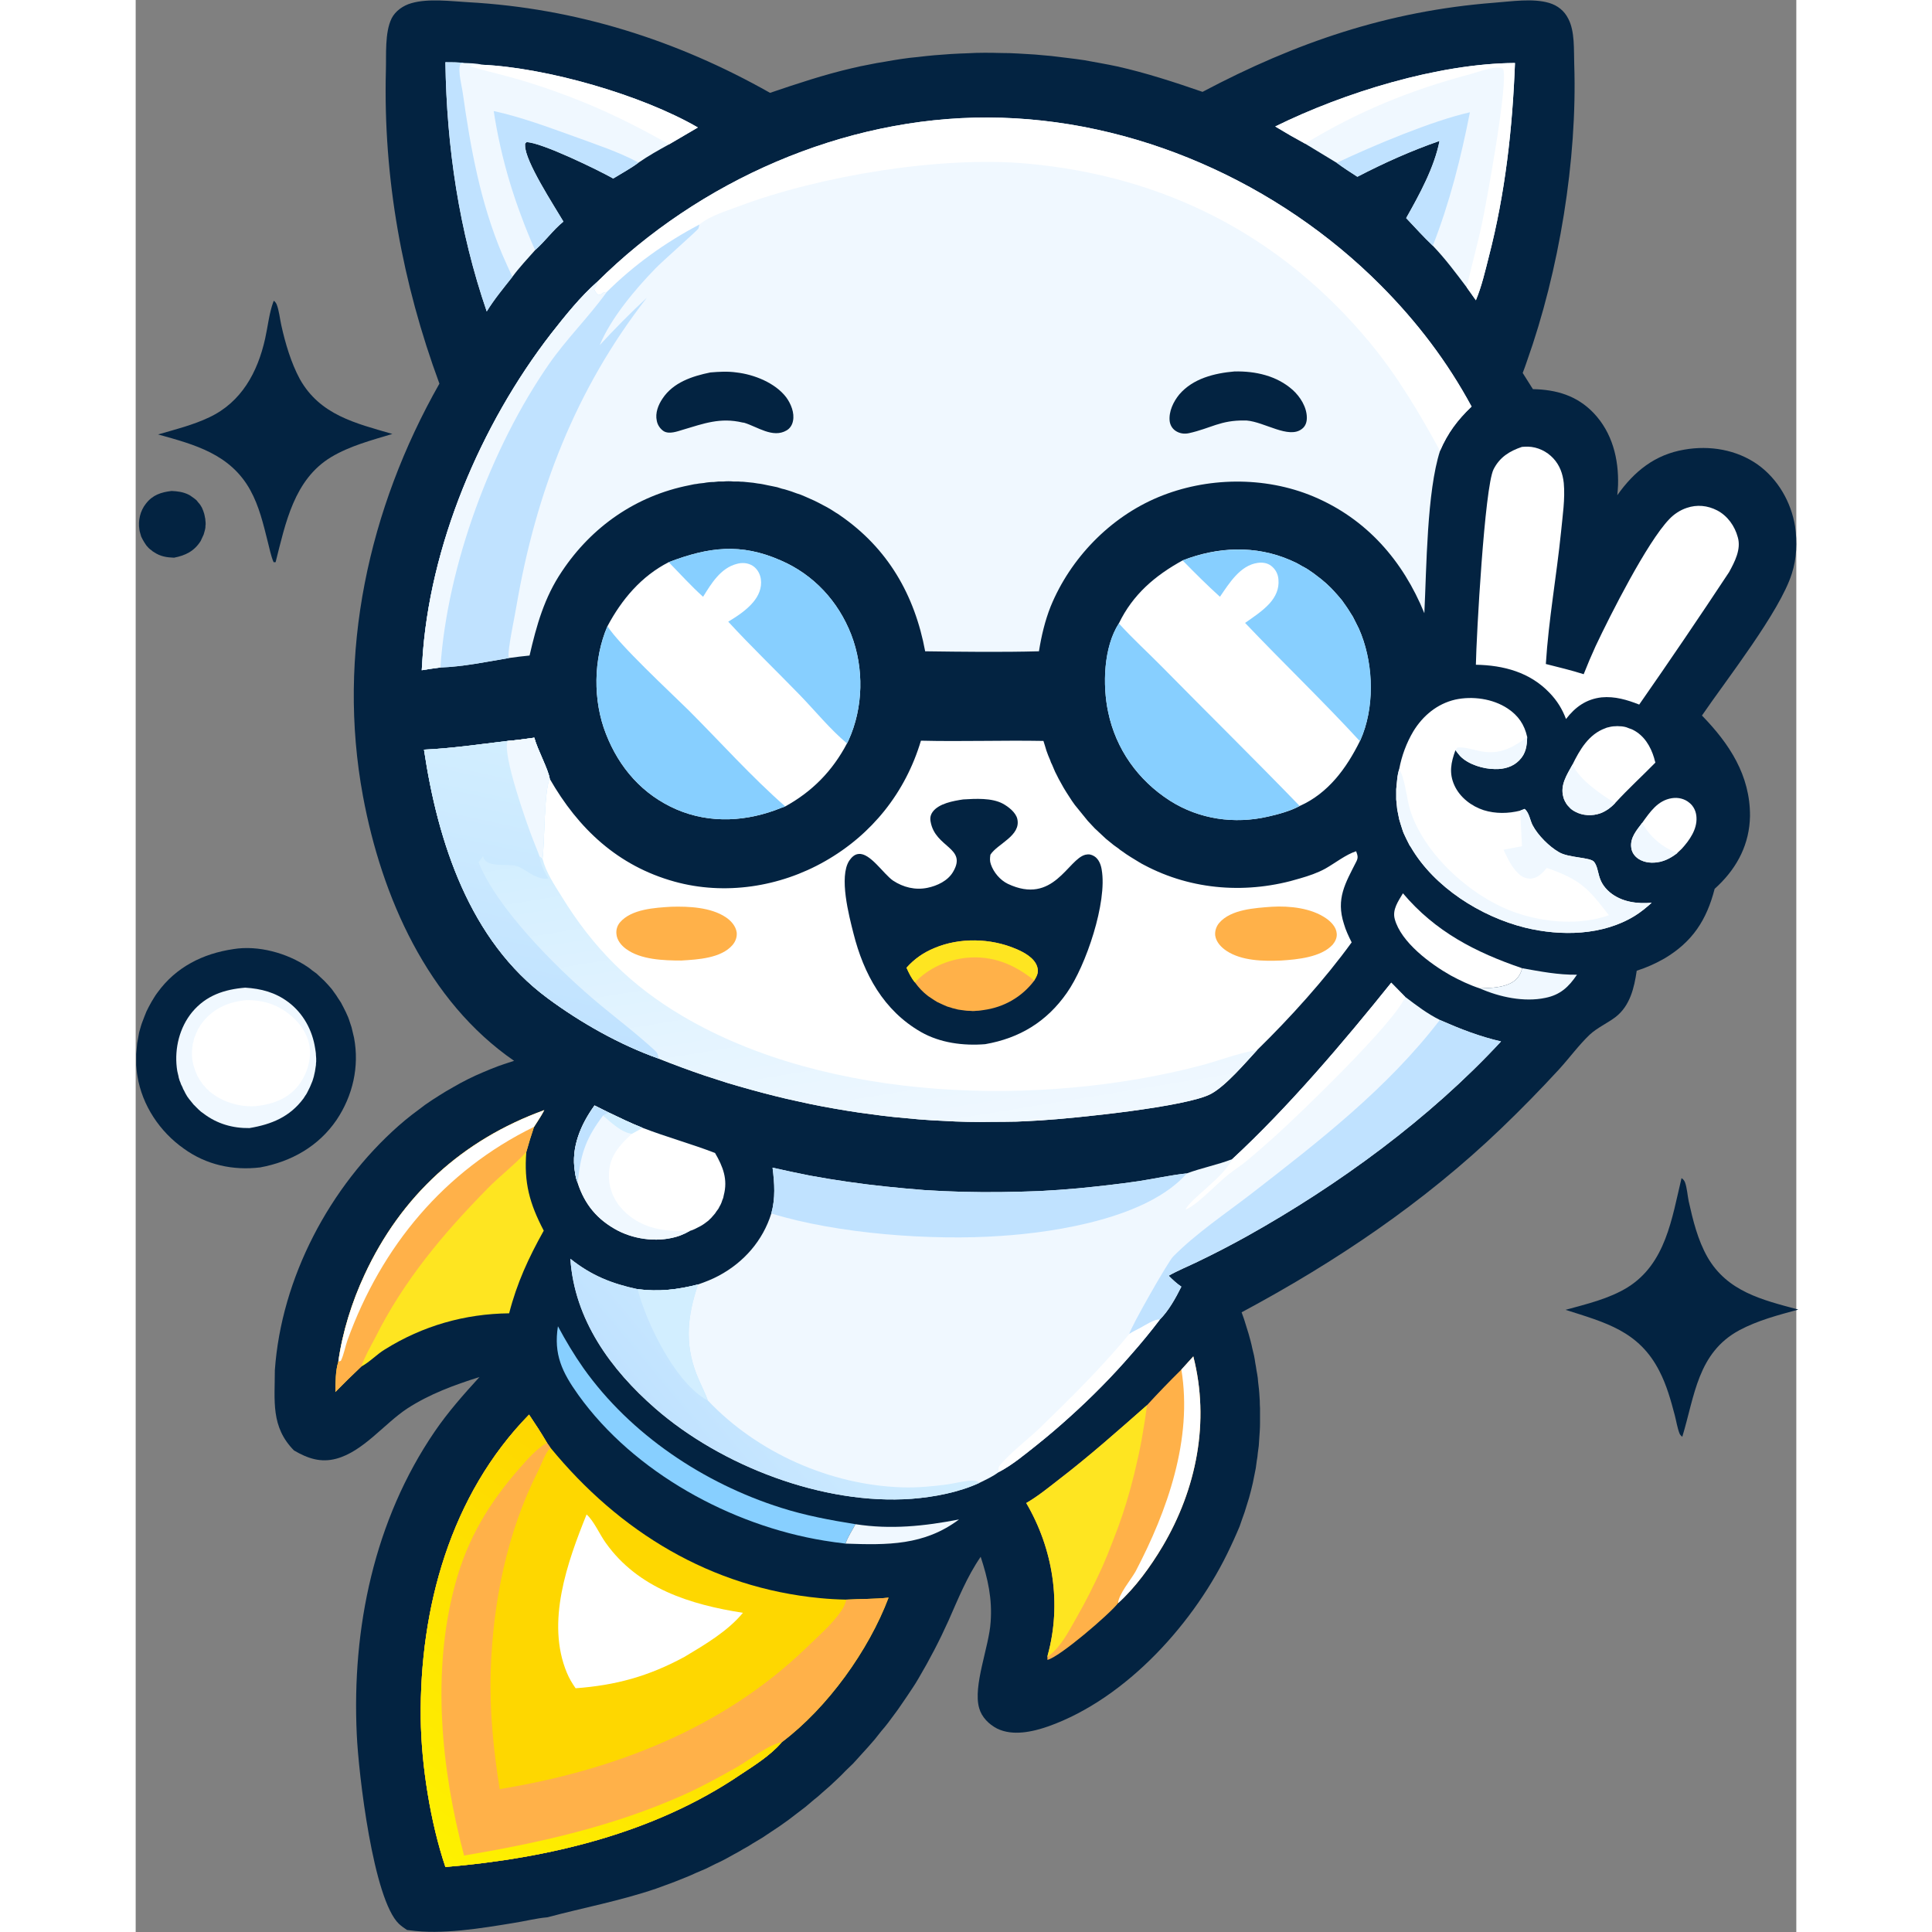 <svg version="1.2" xmlns="http://www.w3.org/2000/svg" viewBox="0 0 667 776" width="48" height="48">
	<rect x="0" y="0" width="667" height="776" fill="#808080" stroke="none"/>
	<title>boostbuddy-optimized</title>
	<defs>
		<linearGradient id="g1" x2="1" gradientUnits="userSpaceOnUse" gradientTransform="matrix(23.287,140.876,-230.613,38.121,281.983,319.865)">
			<stop offset="0" stop-color="#d2eeff"/>
			<stop offset="1" stop-color="#f0f8ff"/>
		</linearGradient>
		<linearGradient id="g2" x2="1" gradientUnits="userSpaceOnUse" gradientTransform="matrix(23.123,-106.653,109.47,23.734,152.724,411.299)">
			<stop offset="0" stop-color="#c0e2ff"/>
			<stop offset="1" stop-color="#d2eeff"/>
		</linearGradient>
		<linearGradient id="g3" x2="1" gradientUnits="userSpaceOnUse" gradientTransform="matrix(61.019,-50.549,106.088,128.061,219.93,580.802)">
			<stop offset="0" stop-color="#c0e2ff"/>
			<stop offset="1" stop-color="#d2eeff"/>
		</linearGradient>
		<linearGradient id="g4" x2="1" gradientUnits="userSpaceOnUse" gradientTransform="matrix(-95.153,134.544,-128.728,-91.04,220.383,614.133)">
			<stop offset="0" stop-color="#fed700"/>
			<stop offset="1" stop-color="#fef100"/>
		</linearGradient>
	</defs>
	<style>
		.s0 { fill: #032341 }
		.s1 { fill: #f0f8ff }
		.s2 { fill: #ffffff }
		.s3 { fill: #c0e2ff }
		.s4 { fill: url(#g1) }
		.s5 { fill: url(#g2) }
		.s6 { fill: #ffb149 }
		.s7 { fill: #fee521 }
		.s8 { fill: url(#g3) }
		.s9 { fill: #d2eeff }
		.s10 { fill: #fed700 }
		.s11 { fill: url(#g4) }
		.s12 { fill: #87cfff }
	</style>
	<path class="s0" d="m428.5 36.9c37.4-19.8 74.5-32.5 117.1-35.8 6.8-0.5 15.6-1.9 22.2 0.1 3.3 1 6 3.1 7.6 6.3 2.7 5.1 2.2 12.5 2.4 18.2 1.3 38.5-6.1 83.2-19 119.4q-0.8 2.4-1.7 4.7l4.1 6.5c9.5 0.2 17.7 2.6 24.4 9.6 7.5 7.9 10.1 18.4 9.8 29q-0.1 2-0.3 4c6.8-9.6 15.1-16.3 26.9-18.3 10.2-1.8 21 0 29.5 6 8.1 5.8 13.4 15 15 24.8 0.9 6.3 0.7 12.8-1.3 19-4.8 15.3-26.2 42.5-36.1 57 11 11.3 19.4 24 19.3 40.4-0.2 11-4.9 20.3-12.8 27.9q-0.7 0.6-1.4 1.3c-3.2 12.5-8.9 21.3-20.2 28-3.5 2-7.3 3.7-11.1 4.9-1 6.9-2.7 14.1-8.5 18.6-3.3 2.5-7.4 4.3-10.4 7.1-4.4 4.2-8.1 9.3-12.2 13.8q-11.3 12.3-23.4 23.9c-31.1 29.8-66.3 53.5-104.2 73.8q0.5 1.4 1 2.8 0.5 1.5 0.9 2.9 0.5 1.5 0.9 2.9 0.4 1.5 0.8 2.9 0.4 1.5 0.7 3 0.4 1.5 0.7 2.9 0.3 1.5 0.5 3 0.3 1.5 0.5 3 0.3 1.5 0.5 3 0.1 1.5 0.3 3 0.2 1.5 0.3 3 0.1 1.6 0.2 3.1 0 1.5 0.1 3 0 1.5 0 3 0 1.5 0 3.1 0 1.5-0.1 3-0.1 1.5-0.2 3-0.1 1.5-0.2 3-0.2 1.5-0.4 3-0.1 1.5-0.4 3-0.2 1.5-0.4 3-0.3 1.5-0.6 3-0.3 1.5-0.6 3-0.4 1.5-0.7 2.9-0.4 1.5-0.8 3-0.4 1.4-0.9 2.9-0.4 1.4-0.9 2.9-0.5 1.4-1 2.8-0.5 1.4-1 2.9-0.6 1.4-1.2 2.8-0.6 1.4-1.2 2.7-0.6 1.4-1.3 2.8c-13.9 29.9-41.6 60.8-73.1 72-6.3 2.2-14.3 4-20.6 0.9-3.3-1.7-6.2-4.6-7.2-8.2-2.6-8.9 4-24.7 4.6-34.6 0.7-9.3-1.1-17.4-4-26.2-5.5 8-9 16.8-12.9 25.6q-5.4 12-12.1 23.3-1.1 1.9-2.3 3.7-1.2 1.8-2.4 3.6-1.2 1.8-2.4 3.5-1.2 1.8-2.5 3.5-1.3 1.8-2.6 3.5-1.3 1.7-2.7 3.3-1.3 1.7-2.7 3.4-1.4 1.6-2.8 3.2-1.4 1.6-2.9 3.2-1.5 1.6-2.9 3.2-1.5 1.5-3.1 3-1.5 1.6-3 3-1.6 1.5-3.2 3-1.6 1.4-3.2 2.8-1.6 1.5-3.3 2.8-1.6 1.4-3.3 2.8-1.7 1.3-3.4 2.6-1.7 1.3-3.4 2.6-1.8 1.3-3.5 2.5-1.8 1.2-3.6 2.4-1.8 1.2-3.6 2.4-1.8 1.1-3.7 2.2-1.8 1.2-3.7 2.2-1.8 1.1-3.7 2.1-1.9 1.1-3.8 2.1-1.9 1-3.9 1.9-1.9 1-3.8 1.9-2 0.9-4 1.7-1.9 0.9-3.9 1.7-2 0.8-4 1.6-2 0.8-4 1.5-2.1 0.8-4.1 1.5c-14.4 4.9-29 7.6-43.6 11.5-4.6 0.4-9.1 1.6-13.7 2.3-12.8 2.1-28.9 4.8-41.8 2.9q-0.4 0-0.9-0.1c-1.1-0.7-2.2-1.5-3.2-2.4-10.4-9.8-16.3-60.4-17-76.2-2-42.6 7-86 31.3-121.6 5.4-7.9 11.6-14.9 18-21.9-10.2 3.2-20.2 6.9-29.1 12.7-9.2 6.1-17.6 17.2-28.4 20.1-6.3 1.7-11.5-0.1-17-3.3-9.4-9.5-7.7-20-7.7-32.2 2.6-37.1 22-73.8 49.8-98.3q2.5-2.2 5.2-4.3 2.6-2 5.3-4 2.7-1.9 5.6-3.7 2.8-1.8 5.7-3.4 2.9-1.7 5.9-3.2 3-1.5 6.1-2.8 3-1.3 6.2-2.5 3.1-1.1 6.3-2.1c-34.8-24-53.2-65.9-60.7-106.3-10.6-57.1 2.2-115.5 30.7-165.7-14.9-40.4-22.6-82.5-21.5-125.7 0.2-6.3-0.5-15.3 2.3-21 1.5-3 4.7-5.2 7.9-6.1 6.8-2 15.9-0.8 22.9-0.4 43.2 2.4 83.7 15.2 121.2 36.4 10.9-3.7 21.7-7.3 32.9-9.9q3.3-0.8 6.6-1.4 3.3-0.7 6.6-1.2 3.3-0.6 6.6-1.1 3.3-0.5 6.7-0.8 3.3-0.4 6.6-0.7 3.4-0.3 6.7-0.5 3.4-0.2 6.7-0.3 3.4-0.2 6.8-0.2 3.3 0 6.7 0.1 3.3 0 6.7 0.2 3.3 0.2 6.7 0.4 3.3 0.3 6.7 0.6 3.3 0.4 6.6 0.8 3.4 0.4 6.7 0.9 3.3 0.6 6.6 1.2 3.3 0.6 6.6 1.3c11.6 2.6 22.9 6.3 34.2 10.2z"/>
	<path class="s1" d="m185.4 113.2c40.9-40.6 98.9-66.2 156.9-66 58.7 0.2 116.7 26.1 157.8 67.5 14.5 14.6 26.7 30.5 36.4 48.6-5.6 5.4-9.5 10.6-12.6 17.8-5.3 16.4-5.4 46.9-6.3 65.2-8.6-21.1-23.2-37.9-44.6-46.9-19.6-8.2-42.9-7.8-62.3 0.3-19.4 8.1-35.3 24.6-43.2 43.9-2.3 5.8-3.7 11.8-4.7 18-15.2 0.4-30.5 0.2-45.7 0-4.2-22.6-15-41.4-34.2-54.6q-0.8-0.6-1.7-1.1-0.8-0.5-1.7-1.1-0.8-0.5-1.7-1-0.8-0.4-1.7-0.9-0.9-0.5-1.7-0.9-0.9-0.5-1.8-0.9-0.9-0.4-1.8-0.8-0.9-0.4-1.8-0.8-0.9-0.4-1.9-0.8-0.9-0.3-1.8-0.6-1-0.4-1.9-0.7-0.9-0.3-1.9-0.6-0.9-0.3-1.9-0.5-0.9-0.3-1.9-0.6-1-0.2-1.9-0.4-1-0.2-2-0.4-0.9-0.2-1.9-0.4-1-0.2-2-0.3-0.9-0.1-1.9-0.3-1-0.1-2-0.2-1-0.1-2-0.2-0.9 0-1.9-0.1-1 0-2 0-1-0.1-2-0.1-1 0-2 0.1-1 0-2 0-0.9 0.1-1.9 0.2-1 0-2 0.1-1 0.1-2 0.3-0.9 0.1-1.9 0.2-1 0.2-2 0.3-1 0.2-1.9 0.4c-21.4 4.2-39.2 16.6-51.2 34.6-7.1 10.5-10.2 21.7-13 33.8q-4.1 0.4-8.3 1c-8.8 1.5-18.5 3.5-27.5 3.8-2.5 0.3-5 0.7-7.5 1.1q0.1-1.6 0.2-3.3c2.7-46.5 23.5-95.4 51.8-131.9 5.7-7.3 11.6-14.7 18.5-20.8z"/>
	<path class="s2" d="m185.4 113.2c40.9-40.6 98.9-66.2 156.9-66 58.7 0.2 116.7 26.1 157.9 67.5 14.5 14.6 26.6 30.5 36.4 48.6-5.7 5.4-9.6 10.6-12.7 17.8-8.3-15.2-17.1-30.1-28.2-43.5-35.7-43-82.3-66.9-137.8-71.9-34.7-3.1-83 4.9-115.5 17.1-5.1 1.9-11.8 3.9-16 7.4-13.8 7.3-26.1 16.1-37.2 27.1-1.8-0.1-1.8 1.1-3.4 1.2-0.8-0.8-1.3-1.4-1.7-2.5 0.6-0.7 0.9-1.2 1.2-2.1q0.1-0.4 0.1-0.7z"/>
	<path class="s3" d="m226.4 90.2c-0.1 0.5-0.2 1.1-0.4 1.6-0.3 0.7-15 13.6-17.3 16.1-8.1 8.3-17.9 20-22.3 30.7 6-6.5 12.4-13 18.9-19-28.6 36.7-44.6 78.3-52.4 124-0.6 3.8-3.6 17.6-3.1 20.2 0 0.2 0.1 0.3 0.1 0.5-8.8 1.5-18.5 3.5-27.5 3.8-2.5 0.3-5 0.7-7.5 1.1q0.1-1.6 0.2-3.3c2.7-46.5 23.5-95.4 51.8-131.9 5.7-7.3 11.6-14.7 18.5-20.8q-0.1 0.3-0.1 0.7c-0.3 0.9-0.6 1.4-1.2 2.1 0.4 1.1 0.8 1.7 1.7 2.5 1.6-0.1 1.6-1.3 3.4-1.2 11.1-11 23.4-19.8 37.2-27.1z"/>
	<path class="s1" d="m185.4 113.2q-0.1 0.3-0.1 0.7c-0.3 0.9-0.6 1.4-1.2 2.1 0.4 1.1 0.8 1.7 1.7 2.5 1.6-0.1 1.6-1.3 3.4-1.2l-0.5 0.7c-7.1 9.7-15.7 18.2-22.6 28.1-23.3 33.5-41 81.2-43.7 122-2.5 0.3-5 0.7-7.5 1.1q0.1-1.7 0.2-3.3c2.7-46.5 23.5-95.4 51.8-132 5.7-7.2 11.6-14.6 18.5-20.7z"/>
	<path class="s0" d="m441.3 149.2c8.4-0.2 17 1.7 23.4 7.4 3 2.7 5.7 6.9 5.7 11.2 0 1.7-0.5 3.4-2 4.5-5.3 4.1-14.9-2.8-22.2-3.4h-0.7c-9.8-0.2-13.8 3.2-22.5 5.1-1.9 0.4-3.8 0.1-5.4-1-1.3-0.9-2.1-2.3-2.3-3.9-0.4-3.8 1.5-7.8 3.9-10.7 5.5-6.4 14.1-8.5 22.1-9.2z"/>
	<path class="s0" d="m230.8 149.6c3.5-0.3 7-0.5 10.5 0 7.1 0.8 15.6 4.2 20 10 1.9 2.6 3.4 6.3 2.7 9.5-0.3 1.6-1.2 3-2.6 3.8-5.5 3.2-11.7-1.5-17-3.1l-0.7-0.1c-8.9-2.1-15.5 0.4-23.9 2.9-2.3 0.7-5.5 1.9-7.7 0.6-1.4-0.9-2.5-2.5-2.8-4.2-0.7-3.1 0.6-6.4 2.3-8.9 4.3-6.5 11.9-9 19.2-10.5z"/>
	<path class="s2" d="m149.4 297.6c3.6-0.3 7.2-0.8 10.7-1.3 1.3 4.9 5.6 12.6 6.2 16.5 11.5 20.1 27.4 35 50.1 41.3 20.2 5.6 42.3 2.2 60.5-8.2 18.8-10.7 32.3-27.6 38.5-48.4 16.4 0.4 32.8-0.2 49.2 0.1q0.3 1 0.6 1.9 0.3 1 0.6 2 0.4 1 0.7 1.9 0.4 1 0.8 1.9 0.3 1 0.8 1.9 0.4 1 0.8 1.9 0.4 1 0.9 1.9 0.4 0.9 0.9 1.8 0.5 0.9 1 1.8 0.5 0.9 1 1.8 0.5 0.9 1.1 1.8 0.5 0.8 1.1 1.7 0.6 0.9 1.1 1.7 0.6 0.8 1.2 1.7 0.6 0.8 1.3 1.6 0.6 0.8 1.3 1.6 0.6 0.8 1.3 1.6 0.6 0.8 1.3 1.6 0.7 0.7 1.4 1.5 0.7 0.7 1.4 1.5 0.8 0.7 1.5 1.4 0.8 0.7 1.5 1.4 0.8 0.7 1.5 1.4 0.8 0.6 1.6 1.3 0.8 0.7 1.6 1.3 0.8 0.6 1.7 1.2 0.8 0.7 1.6 1.2 0.9 0.6 1.7 1.2 0.9 0.6 1.7 1.1 0.9 0.6 1.8 1.1 0.9 0.6 1.8 1.1 0.8 0.5 1.8 1c19.3 10.3 41.8 11.8 62.7 5.4 3.5-1 7-2.2 10.1-3.9 3.9-2.2 8.3-5.7 12.4-7 0.6 1.7 0.9 2.5 0.1 4.1-4.4 8.7-8.3 14.9-5 25.1 0.7 2.5 1.9 5 3.1 7.4-10.7 14.8-24.8 30.4-37.9 43.2-4.7 5.1-12.6 14.4-18.5 17.6-9.5 5.3-55.3 9.9-68.4 10.7q-4.9 0.3-9.8 0.5-4.9 0.1-9.8 0.1-4.9 0.1-9.8 0-4.9-0.1-9.8-0.4-4.9-0.2-9.8-0.6-4.8-0.4-9.7-0.9-4.9-0.5-9.7-1.2-4.9-0.6-9.7-1.4-4.9-0.8-9.7-1.7-4.8-0.9-9.6-2-4.8-1-9.5-2.2-4.8-1.2-9.5-2.5-4.7-1.3-9.4-2.7-4.7-1.5-9.3-3-4.7-1.6-9.3-3.3-4.6-1.7-9.1-3.5c-15.6-5.5-31.5-14.5-44.7-24.3-31.3-23.1-44.1-62.8-49.6-99.8 11.2-0.5 22.5-2.2 33.6-3.5z"/>
	<g>
		<path class="s4" d="m149.4 297.6c3.6-0.3 7.2-0.8 10.7-1.3 1.3 4.9 5.6 12.6 6.2 16.5-2.3 4.7-2 25.7-2.9 32.1 1.4 5.5 4.7 10.4 7.7 15.2 12.7 20.7 27.8 35.8 48.7 48.1 58.4 34.4 143.6 36.6 207.9 19.8 7.5-2 15.1-5 22.8-6.3-4.7 5.1-12.6 14.4-18.5 17.6-9.5 5.3-55.3 9.9-68.4 10.7q-4.9 0.3-9.8 0.5-4.9 0.1-9.8 0.1-4.9 0.1-9.8 0-4.9-0.1-9.8-0.4-4.9-0.2-9.8-0.6-4.8-0.4-9.7-0.9-4.9-0.5-9.7-1.2-4.9-0.6-9.7-1.4-4.9-0.8-9.7-1.7-4.8-0.9-9.6-2-4.8-1-9.5-2.2-4.8-1.2-9.5-2.5-4.7-1.3-9.4-2.7-4.7-1.5-9.3-3-4.7-1.6-9.3-3.3-4.6-1.7-9.1-3.5c-15.6-5.5-31.5-14.5-44.7-24.3-31.3-23.1-44.1-62.8-49.6-99.8 11.2-0.5 22.5-2.2 33.6-3.5z"/>
	</g>
	<g>
		<path class="s5" d="m149.4 297.6c3.6-0.3 7.2-0.8 10.7-1.3 1.3 4.9 5.6 12.6 6.2 16.5-2.3 4.7-2 25.7-2.9 32.1l-1.2-0.9c0.3 3 2 6.2 3.5 8.8-1.3 0.5-3.7-0.2-5-0.8-2.7-1.1-5.4-3.6-8.2-4.3-3-0.7-11.4 0.8-12.8-3.2-0.1-0.3-0.1-0.6-0.2-0.9q-0.1 0.4-0.3 0.7c-0.5 0.7-1 1.3-1.5 2 7.4 18.5 30.8 41.9 45.9 54.8 8.2 7 17.1 13.6 25 20.9 1.1 1 1.2 1.8 1.5 3.2-15.6-5.5-31.5-14.5-44.7-24.3-31.3-23.1-44.1-62.8-49.6-99.8 11.2-0.5 22.5-2.2 33.6-3.5z"/>
	</g>
	<path class="s1" d="m149.4 297.6c3.6-0.3 7.2-0.8 10.7-1.3 1.3 4.9 5.6 12.6 6.2 16.5-2.3 4.7-2 25.7-2.9 32.1l-1.2-0.9c-0.7-2.1-1.6-4.1-2.4-6.2-2.5-6.3-12.7-35-10.4-40.2z"/>
	<path class="s0" d="m332.3 321.1c5-0.3 11.5-0.7 16 1.7 2.2 1.2 5.2 3.5 5.8 6.1 1.6 6.8-8 10-10.8 14.4-0.2 1.4-0.3 2.5 0.2 3.9 1.1 3.2 3.7 6.3 6.8 7.8 18.4 8.7 24.1-10 31.2-11.7 1.4-0.3 2.3-0.1 3.5 0.6 1.8 1.1 2.7 3.4 3 5.4 2.3 13-6.3 38.6-14 49.5-8.1 11.6-19 18.2-32.8 20.6-8.8 0.7-18.1-0.5-25.8-4.9-15-8.6-23-23.3-27.1-39.6-1.8-7.1-5.9-22.7-1.7-29.2 0.9-1.3 2.1-2.6 3.8-2.7 4.6-0.5 10 8.1 13.8 10.7 4.1 2.7 8.9 3.9 13.8 2.9 3.9-0.8 8.2-2.8 10.3-6.4 5.8-9.8-7.1-9.6-9-20.1-0.3-1.5-0.1-2.7 0.8-4 2.5-3.4 8.3-4.4 12.2-5z"/>
	<path class="s6" d="m309.6 388.7c3.1-3.5 6.8-6.1 11.2-7.9 10.1-4.3 22.6-4 32.7 0.3 3.2 1.4 7.5 3.6 8.6 7.2 0.7 2.3-0.1 3.7-1.2 5.6-5 6.6-12.2 10.7-20.4 11.8q-0.7 0.1-1.4 0.2-0.8 0.1-1.5 0.1-0.7 0.1-1.5 0.1-0.7-0.1-1.5-0.1-0.7 0-1.4-0.1-0.8-0.1-1.5-0.2-0.7-0.1-1.4-0.2-0.8-0.2-1.5-0.4-0.7-0.1-1.4-0.4-0.7-0.2-1.4-0.4-0.7-0.3-1.4-0.6-0.6-0.3-1.3-0.6-0.7-0.3-1.3-0.6-0.7-0.4-1.3-0.8-0.6-0.4-1.2-0.8-0.6-0.4-1.2-0.8c-2.1-1.6-3.8-3.4-5.3-5.5-1.5-1.8-2.4-3.7-3.4-5.9z"/>
	<path class="s7" d="m309.6 388.7c3.1-3.5 6.8-6.1 11.2-7.9 10.1-4.3 22.6-4 32.7 0.3 3.2 1.3 7.5 3.6 8.6 7.2 0.7 2.3-0.1 3.6-1.2 5.5-8-6.5-16.8-10.1-27.2-9.1-7.7 0.8-15.4 4.2-20.7 9.9-1.5-1.8-2.4-3.7-3.4-5.9z"/>
	<path class="s6" d="m456.4 364.2c7.1-0.4 15.8 0.5 21.8 4.7 2 1.4 4 3.5 4.2 6 0.2 1.7-0.6 3.3-1.6 4.5-4.6 5.1-14.3 6-20.7 6.4-7.1 0.3-15.8 0.2-22-3.9-2.1-1.4-4.1-3.5-4.5-6.1-0.2-1.8 0.4-3.7 1.6-5.1 4.7-5.5 14.5-6 21.2-6.5z"/>
	<path class="s6" d="m215.1 364.2c7-0.2 15.9 0.2 21.9 4.2 2.1 1.4 4 3.5 4.4 6.1 0.2 1.9-0.5 3.7-1.7 5.1-4.6 5.3-13.9 5.8-20.5 6.2-7.1 0-16.4-0.3-22.3-4.7-1.9-1.4-3.6-3.5-3.8-5.9-0.2-1.7 0.3-3.4 1.4-4.7 4.6-5.4 14.1-5.9 20.6-6.3z"/>
	<path class="s1" d="m504.3 394.7l5.6 5.7c4.5 3.4 8.9 6.8 14 9.3 8.2 3.6 15.8 6.6 24.5 8.6-28.6 30.9-65.3 57.7-102 78.2q-9.7 5.4-19.7 10.2c-3.9 1.9-8.1 3.6-11.8 5.7 1.6 1.6 3.2 3.1 5.1 4.4-2.3 4.6-5.1 9.7-8.7 13.3q-5.4 7.1-11.3 13.7-5.8 6.7-12 13-6.2 6.3-12.7 12.2-6.6 6-13.5 11.5c-4.8 3.8-9.8 8-15.2 10.8-2.4 1.8-5.1 3-7.7 4.3-8.2 3.8-18.2 5.7-27.2 6.4-35.5 2.6-76.5-13.2-103-36.3-17.9-15.6-32.5-35.7-34.1-60.1 8.4 6.7 16.6 10 27 12.2 8.5 1.1 16.1 0.2 24.3-1.9 2.9-1 5.7-2.1 8.3-3.5 10.1-5.4 17.7-14.1 21.1-25 1.7-6.2 1.3-12 0.5-18.4q7.5 1.7 15.1 3.2 7.6 1.4 15.3 2.5 7.6 1.1 15.3 1.9 7.6 0.8 15.3 1.4 7.7 0.5 15.4 0.7 7.8 0.2 15.5 0.1 7.7-0.1 15.4-0.4 7.7-0.4 15.4-1.1c8.2-0.8 16.4-1.7 24.5-2.9 6.4-1 12.7-2.4 19.2-3.1 5.9-2.2 12.2-3.4 18.2-5.7 22.3-20.6 44.9-47.2 63.9-70.9z"/>
	<g>
		<path class="s8" d="m174.6 505.6c8.4 6.7 16.6 10 27 12.2 8.5 1.1 16.1 0.2 24.3-1.9-4.2 12.3-5.5 23.4-0.7 35.9 1.4 3.6 3.3 7.1 4.6 10.7 19.9 21 49.2 34 78.1 34.9 6.2 0.2 12.2-0.4 18.3-1.2 3.3-0.5 7.6-1.7 10.8-1.5 0.8 0.1 1.3 0.4 1.9 0.9-8.2 3.8-18.2 5.7-27.2 6.4-35.5 2.6-76.5-13.2-103-36.3-17.9-15.6-32.5-35.7-34.1-60.1z"/>
	</g>
	<path class="s9" d="m201.6 517.8c8.5 1.1 16.1 0.2 24.3-1.9-4.2 12.3-5.5 23.4-0.7 35.9 1.4 3.6 3.3 7.1 4.6 10.7-0.6-0.3-0.6-0.3-1.3-0.7-12.3-7.7-23.3-30.3-26.9-44z"/>
	<path class="s3" d="m523.8 409.7c8.2 3.6 15.9 6.6 24.6 8.6-28.6 30.9-65.3 57.7-102 78.2q-9.7 5.4-19.7 10.2c-3.9 1.9-8.1 3.6-11.8 5.7 1.6 1.6 3.2 3.1 5.1 4.4-2.3 4.6-5.1 9.7-8.8 13.3-1.7-0.5-6.2 2.5-7.9 3.4-1.4 0.7-2.9 1.4-4.2 2.3 0.2-2.1 15.7-29.3 17.6-31.1 9.3-9.4 21-17.2 31.5-25.3 27.1-21 54.6-42.3 75.6-69.7z"/>
	<path class="s3" d="m255.8 469q7.5 1.7 15.1 3.2 7.6 1.4 15.3 2.5 7.6 1.1 15.3 1.9 7.6 0.8 15.3 1.4 7.7 0.5 15.4 0.7 7.8 0.2 15.5 0.1 7.7-0.1 15.4-0.4 7.7-0.4 15.4-1.1c8.2-0.8 16.4-1.7 24.5-2.9 6.4-1 12.7-2.4 19.2-3.1-15.5 17.7-51.7 23.6-74.5 25.1-27.8 2-65.8-0.8-92.4-9 1.7-6.2 1.3-12 0.5-18.4z"/>
	<path class="s2" d="m504.3 394.7l5.6 5.7c-4 10.1-42.3 47-52.3 56-4.3 3.8-8.5 7.6-12.9 11.1-2.4 1.8-4.9 3.4-7.2 5.4-3.4 2.9-11.5 11.1-15.1 12.6q-0.3 0.2-0.7 0.3c1.6-4 15.5-13.1 18.7-20.2 22.3-20.6 44.9-47.2 63.9-70.9z"/>
	<path class="s2" d="m399.1 535.8c1.4-0.9 2.8-1.6 4.2-2.3 1.7-0.9 6.3-3.9 8-3.4q-5.4 7.1-11.2 13.7-5.8 6.7-12 13-6.2 6.3-12.8 12.2-6.6 6-13.5 11.5c-4.8 3.8-9.8 8-15.2 10.8q0-0.1 0-0.2c-0.1-1.5-0.1-1.8 0.9-3 4.5-5.2 10.6-9.7 15.7-14.6 12.2-11.8 25.1-24.6 35.9-37.7z"/>
	<path class="s10" d="m124.4 749.9c-6-17.8-9.7-40.9-9.9-59.7-0.5-44.2 11.9-89.7 43.5-122 2.5 3.7 4.9 7.4 7.2 11.3l1.4 2c27.7 33.8 64.4 56.2 108.3 60.4q5.2 0.5 10.5 0.6c5.6-0.3 11.4-0.2 17-0.8-8 21.2-24.5 44.2-42.8 58q-0.2 0.1-0.3 0.3c-4.4 5.1-10.8 9.1-16.4 12.8-34.8 23.6-77.1 33.6-118.5 37.1z"/>
	<path class="s6" d="m124.4 749.9c-6-17.8-9.7-40.9-9.9-59.7-0.5-44.2 11.9-89.7 43.5-122 2.5 3.7 4.9 7.4 7.2 11.3l1.4 2c-2.1 2-3.6 6.6-4.9 9.2-12.6 24.8-18.2 52.8-19.1 80.4-0.5 16.1 1.1 31.7 3.6 47.5 45.4-7.4 89.2-24.1 122.9-56.5 4.8-4.7 10.5-9.5 14.3-15.1 1-1.4 1.7-2.9 2-4.5 5.6-0.3 11.4-0.2 17-0.8-8 21.2-24.5 44.2-42.8 58q-0.2 0.1-0.3 0.3c-4.4 5.1-10.8 9.1-16.4 12.8-34.8 23.6-77.1 33.6-118.5 37.1z"/>
	<g>
		<path class="s11" d="m124.4 749.9c-6-17.8-9.7-40.9-9.9-59.7-0.5-44.2 11.9-89.7 43.5-122 2.5 3.7 4.9 7.4 7.2 11.3-4.2 2.4-7.8 6.6-10.9 10.1-12.4 14.1-21.1 28.5-26 46.8-9.5 35-5.6 74.3 3.6 108.9 30.2-5.1 59.8-11.7 88-24.3 7.2-3.2 14.3-7.1 21.2-11 5.1-2.8 13-9.3 18.5-10.3q-0.2 0.1-0.3 0.3c-4.4 5.1-10.8 9.1-16.4 12.8-34.8 23.6-77.1 33.6-118.5 37.1z"/>
	</g>
	<path class="s2" d="m181.1 608.3c2.9 2.5 5.3 8.1 7.7 11.4 13 18.3 34 24.8 55.1 28.1-6.1 7.4-15.3 12.8-23.5 17.7-14.4 7.8-27.5 11.4-43.7 12.6-1.4-2-2.6-4-3.5-6.2-8.5-20.3 0.2-44.5 7.9-63.6zm239.4-383.2c14-5.5 29.3-6.2 43.3-0.1q1.2 0.5 2.4 1.1 1.1 0.6 2.3 1.3 1.2 0.6 2.3 1.3 1.1 0.7 2.2 1.5 1.1 0.8 2.1 1.6 1.1 0.8 2.1 1.7 1 0.8 1.9 1.7 1 0.9 1.9 1.9 0.9 1 1.8 2 0.9 1 1.7 2 0.8 1.1 1.5 2.2 0.8 1 1.5 2.2 0.7 1.1 1.4 2.2 0.6 1.2 1.2 2.4 0.6 1.2 1.2 2.4 0.5 1.2 1 2.4c4.9 12.9 5.3 29.6-0.4 42.4q-0.1 0.2-0.2 0.4c-5.4 10.9-12.7 20.9-24.1 26-3.6 2-8.7 3.4-12.8 4.3-13.5 3.1-27.6 1.1-39.4-6.4-12.8-8.2-21.7-20.7-24.8-35.6-2.3-10.8-1.8-26.1 4.3-35.6 5.6-11.6 14.5-19.2 25.6-25.3z"/>
	<path class="s12" d="m394.9 250.4c5.5 6.1 11.7 11.7 17.5 17.6 18.3 18.6 36.9 36.9 55.1 55.7-3.6 2-8.7 3.4-12.7 4.3-13.5 3.1-27.6 1.1-39.4-6.4-12.8-8.2-21.7-20.7-24.8-35.6-2.3-10.8-1.9-26.1 4.3-35.6z"/>
	<path class="s12" d="m420.5 225.1c14-5.4 29.3-6.2 43.3-0.1q1.2 0.5 2.4 1.1 1.2 0.6 2.3 1.3 1.2 0.6 2.3 1.3 1.1 0.7 2.2 1.5 1.1 0.8 2.1 1.6 1.1 0.8 2.1 1.7 1 0.8 2 1.8 0.9 0.9 1.8 1.8 0.9 1 1.8 2 0.9 1 1.7 2 0.8 1.1 1.6 2.2 0.7 1.1 1.4 2.2 0.7 1.1 1.4 2.3 0.6 1.1 1.2 2.3 0.6 1.2 1.2 2.4 0.5 1.2 1 2.5c5 12.8 5.3 29.6-0.4 42.3q-0.1 0.2-0.2 0.4c-14.9-16.2-30.9-31.5-46.1-47.5 3.4-2.4 7.1-4.8 9.9-7.9 2.4-2.7 3.8-5.8 3.5-9.4-0.1-2.2-1.1-4.2-2.9-5.6-1.5-1.2-3.6-1.5-5.5-1.2-7 1-11.4 8.2-15.1 13.6-5.2-4.7-10.1-9.6-15-14.6z"/>
	<path class="s2" d="m214.1 225.8c16-6.1 28.9-7.8 45-0.7 13.2 5.7 23.1 16.4 28.3 29.8 5.2 13.5 4.9 29.3-1.1 42.5q-0.3 0.6-0.6 1.2c-5.8 11-13.9 19.3-24.8 25.3q-0.7 0.3-1.4 0.5c-13.7 5.6-28.6 6.6-42.3 0.7-13.6-5.9-23-16.7-28.3-30.3-5.3-13.4-5.1-30.1 0.6-43.3 5.7-10.7 13.6-20.1 24.6-25.7z"/>
	<path class="s12" d="m260.9 323.9q-0.7 0.3-1.4 0.5c-13.7 5.6-28.6 6.6-42.3 0.7-13.6-5.9-23-16.7-28.3-30.3-5.3-13.4-5.1-30.1 0.6-43.3 4.4 7.2 25.5 26.8 32.6 33.8 12.8 12.8 25.2 26.7 38.8 38.6zm-46.8-98.1c16-6.1 28.9-7.8 45-0.7 13.2 5.7 23.1 16.4 28.3 29.8 5.2 13.5 4.9 29.3-1.1 42.5q-0.3 0.6-0.6 1.2c-6.8-5.7-12.8-13.1-18.9-19.4-9.6-9.9-19.5-19.4-28.8-29.5 3.5-2.1 7.3-4.6 10-7.8 2.2-2.6 3.6-5.8 3.1-9.3-0.3-2.1-1.4-4.1-3.2-5.3-2-1.3-4.4-1.4-6.5-0.8-6.5 1.7-10.2 7.9-13.5 13.2-4.8-4.3-9.2-9.2-13.8-13.9z"/>
	<path class="s2" d="m556.8 179.5q1.2-0.1 2.4-0.1c3.9 0.1 7.6 1.9 10.2 4.7 2.6 2.8 3.8 6.2 4.2 9.9 0.6 6.4-0.5 13.3-1.1 19.7-1.8 17.7-5 35.3-6.1 53 5.1 1.3 10.2 2.5 15.2 4.1 1.5-3.8 3.1-7.6 4.8-11.3 5.9-12.5 20.7-41.8 29.6-51 1.9-2 4.3-3.6 7-4.5 4.1-1.4 8.3-1 12.2 1 4.2 2.2 7.1 6.3 8.3 10.8 1.4 4.8-1.2 9.8-3.5 14q-17.7 26.8-36.1 53.2c-4.8-1.9-9.8-3.4-15.1-2.9-6.2 0.7-10.6 3.9-14.3 8.7-1.5-4-3.6-7.4-6.6-10.5-7.9-8.3-18.5-11.1-29.6-11.3 0.2-11.5 3.5-71.3 7.1-78.5 2.5-4.9 6.4-7.3 11.4-9z"/>
	<path class="s1" d="m124.4 25c2.5 0 5 0 7.5 0.3 2.3 0.1 4.9 0.1 7.2 0.7 26 1.2 64.1 12.1 86.7 25.2l-11.6 6.8c-4.2 2.3-8.3 4.6-12.2 7.3-3.2 2.4-6.8 4.3-10.2 6.4-5.8-3.3-29-14.6-34.8-14.6-0.7 0.7-0.6 0.3-0.6 1.3-0.1 6.3 11.7 24.3 15.4 30.6-4.2 3.4-7.3 7.9-11.3 11.4-3.1 3.5-6.4 7-9.2 10.8-3.6 4.5-7.3 9-10.3 13.9-11.1-32.3-16.1-65.9-16.6-100.1z"/>
	<path class="s3" d="m143.8 44.6c11 2.4 21.7 6.4 32.3 10.2 8.7 3.2 17.7 6.1 25.9 10.5-3.2 2.4-6.8 4.3-10.2 6.4-5.8-3.3-29-14.6-34.8-14.6-0.7 0.7-0.6 0.3-0.6 1.3-0.1 6.3 11.7 24.3 15.4 30.6-4.2 3.4-7.3 7.9-11.4 11.4q-3-6.7-5.5-13.5-2.6-6.9-4.7-13.9-2.1-7-3.7-14.1-1.6-7.1-2.7-14.3z"/>
	<path class="s3" d="m124.4 25c2.5 0 5 0 7.5 0.3l-1.5 0.4c-1.1 2.8 0.6 8.8 1 11.8 3.1 22.1 7.1 44 15.8 64.6q2 4.6 4.1 9.1c-3.5 4.5-7.3 9-10.3 13.9-11.1-32.3-16.1-65.9-16.6-100.1z"/>
	<path class="s2" d="m139.1 26c26 1.2 64.1 12.1 86.7 25.2l-11.6 6.8q-6.9-4-14-7.6-7-3.6-14.3-6.8-7.3-3.2-14.7-5.9-7.5-2.8-15.1-5.1c-7.2-2.2-14.5-3.8-21.7-5.9 0.7-0.7 3.6-0.7 4.7-0.7z"/>
	<path class="s2" d="m507.5 308.9c1-5.3 2.9-10.5 5.7-15.2 3.8-6.2 9.5-11 16.8-12.7 6.9-1.5 15.1-0.4 21.1 3.6 4.2 2.8 6.7 6.4 7.8 11.4-0.1 3.6-0.5 6.7-3.2 9.4-2.5 2.6-6.1 3.6-9.7 3.5-4.6 0-10.7-1.8-14-5.2-0.7-0.8-1.3-1.6-1.9-2.4-1.8 4.9-2.7 9.2-0.4 14.2 2.2 4.8 6.8 8.3 11.7 9.9 4.8 1.5 9.9 1.4 14.7 0.2 0.6-0.2 1.2-0.5 1.8-0.7 1.9 1.7 2.1 4.5 3.2 6.6 2.1 4 6.7 8.6 10.6 10.8 3.8 2.3 12.7 2 14.1 3.9 2.4 3.3 0.8 7.5 6.3 12.2 4.7 3.9 10.9 4.7 16.8 4.2-2.1 1.9-4.3 3.7-6.7 5.2-12.9 8-29.7 8.3-44.1 4.8-17.8-4.4-36.5-16.2-45.9-32.3q-0.6-0.8-1-1.7-0.5-0.9-0.9-1.8-0.5-1-0.9-1.9-0.4-0.9-0.7-1.9-0.3-1-0.6-1.9-0.3-1-0.6-2-0.2-1-0.4-2-0.2-1-0.4-2-0.1-1-0.2-2-0.1-1-0.2-2 0-1.1 0-2.1 0-1 0-2 0.1-1 0.2-2.1 0.1-1 0.2-2 0.1-1 0.3-2 0.2-1 0.5-2z"/>
	<path class="s1" d="m507.5 308.9q0.2 0.4 0.4 0.8c2.2 4.1 2.6 12 4.4 16.9 6.2 17.7 25.2 34.4 42.7 40.2 11.3 3.8 25.4 4.9 36.7 0.8-8.4-11-11.5-14.3-24.9-19-1.7 2-3.6 4.1-6.4 4.3-2.1 0.1-3.8-0.8-5.2-2.2-2.7-2.6-4.2-6.1-5.8-9.4l7.4-1.4-0.7-14.3c0.6-0.2 1.2-0.5 1.8-0.7 1.9 1.7 2.1 4.5 3.2 6.6 2.1 4 6.7 8.6 10.6 10.8 3.8 2.3 12.7 2 14.1 3.9 2.4 3.3 0.8 7.5 6.3 12.2 4.7 3.9 10.9 4.7 16.8 4.2-2.1 1.9-4.3 3.7-6.7 5.2-12.9 8-29.7 8.3-44.1 4.8-17.8-4.4-36.5-16.2-45.9-32.3q-0.6-0.8-1-1.7-0.5-0.9-0.9-1.8-0.5-1-0.9-1.9-0.4-0.9-0.7-1.9-0.3-1-0.6-1.9-0.3-1-0.6-2-0.2-1-0.4-2-0.2-1-0.4-2-0.1-1-0.2-2-0.1-1-0.2-2 0-1.1 0-2.1 0-1 0-2 0.1-1 0.2-2.1 0.1-1 0.2-2 0.1-1 0.3-2 0.2-1 0.5-2zm51.4-12.9c-0.1 3.6-0.5 6.7-3.2 9.4-2.5 2.6-6.1 3.6-9.7 3.5-4.6 0-10.7-1.8-14-5.2-0.7-0.8-1.3-1.5-1.9-2.4 0.2-0.5 0.5-0.7 0.9-1.1 3.6-0.2 7.3 1.4 10.9 1.8 6.7 0.8 11.9-2.1 17-6z"/>
	<path class="s7" d="m81.4 546.9c1.6-11.7 5.5-24.1 10.5-34.8 14.7-31.8 39.3-54.3 72.2-66.2-1.2 2.3-2.7 4.5-4.1 6.7q-1.7 5-3.1 10.1c-1 12.3 1.3 20.7 7 31.6-6.1 10.9-10.8 21.1-13.9 33.2-17.8 0.2-34.7 5-49.9 14.5-3.3 2-6 5-9.5 6.9q-5.3 5-10.4 10.2c0.1-3.9 0-8.4 1.2-12.2z"/>
	<path class="s6" d="m81.4 546.9c1.6-11.7 5.5-24.1 10.5-34.8 14.7-31.8 39.3-54.3 72.2-66.2-1.2 2.3-2.7 4.5-4.1 6.7q-1.7 5-3.1 10.1l-0.4 0.4c-4.6 5-10.2 9.2-15 14.1-18 18.3-33.9 37.2-45.4 60.3-1.9 3.6-4.2 7.6-5.5 11.4q-5.3 5-10.4 10.2c0.1-3.9 0-8.4 1.2-12.2z"/>
	<path class="s2" d="m81.4 546.9c1.6-11.7 5.5-24.1 10.5-34.8 14.7-31.8 39.3-54.2 72.2-66.2-1.2 2.3-2.7 4.5-4.1 6.7-36.2 17.7-61.3 48.1-74.9 85.6-1 2.8-1.4 5.7-2.7 8.4z"/>
	<path class="s1" d="m457.7 50.8c27.6-13.6 65.4-25.3 96.3-25.5-1 26.3-3.9 52.3-10.5 77.8-1.5 5.9-2.9 12-5.2 17.5l-3.7-5.2c-4.3-5.7-8.6-11.5-13.6-16.7-3.7-3.5-7.2-7.4-10.7-11.1 5.3-9.4 11.3-20.3 13.4-31-11.5 4-22.2 8.8-33 14.4-2.8-1.8-5.6-3.6-8.3-5.6l-12.7-7.7q-6.1-3.3-12-6.9z"/>
	<path class="s2" d="m457.7 50.8c27.6-13.6 65.4-25.3 96.3-25.5-1 26.3-3.9 52.3-10.5 77.8-1.5 5.9-2.9 12-5.2 17.5l-3.7-5.2c1.9-8.5 4.3-16.9 6.1-25.4 1.6-7.4 10.9-57.7 8.5-62.4-0.5-0.2-0.7-0.4-1.3-0.4-3.3-0.4-8.6 1.7-11.9 2.6-23.8 6.3-45.2 15-66.3 27.9q-6.1-3.3-12-6.9z"/>
	<path class="s3" d="m482.4 65.4c14.4-6.8 38.3-16.9 53.5-20.3-3.6 18.3-8.1 36.2-14.9 53.6-3.7-3.5-7.2-7.4-10.7-11.1 5.3-9.4 11.3-20.3 13.4-31-11.5 4-22.2 8.8-33 14.4-2.8-1.8-5.6-3.6-8.3-5.6z"/>
	<path class="s6" d="m420 550.1c1.6-1.8 3.2-3.5 4.8-5.3 6.7 26.2 1.3 53.3-12.4 76.4-4.7 7.9-10.9 16.5-17.8 22.7-3.5 4.5-23.7 21.8-28.4 22.8v-1.1l0.1-0.7c5.7-20.7 2.2-42.8-8.6-61.2 4.5-2.6 8.7-6 12.8-9.2 12.4-9.5 24-19.8 35.7-30.1q6.7-7.3 13.8-14.3z"/>
	<path class="s7" d="m406.2 564.4q-0.7 5.6-1.7 11.2-0.9 5.6-2.2 11.1-1.2 5.5-2.7 11-1.5 5.5-3.3 10.9-1.8 5.3-3.9 10.6-2 5.3-4.3 10.5-2.4 5.2-4.9 10.2-2.6 5.1-5.4 10c-2.9 5.1-6.1 11.4-10.8 15q-0.4 0.4-0.8 0.7l0.1-0.7c5.7-20.7 2.2-42.8-8.6-61.2 4.5-2.6 8.7-6 12.8-9.2 12.4-9.5 24-19.8 35.7-30.1z"/>
	<path class="s2" d="m420 550.1c1.6-1.8 3.2-3.5 4.8-5.3 6.7 26.2 1.3 53.3-12.4 76.4-4.7 7.9-10.9 16.5-17.8 22.7 0.1-3.4 5.2-9.5 7-12.7 12.8-24.4 23-53.2 18.4-81.1zm-235.7-106.1l5.8 2.9c4.4 2.1 8.9 4.3 13.5 6.1 9.6 3.7 19.5 6.4 29.1 10.1 3.2 5.5 5.2 10.6 3.5 17q-0.1 0.5-0.2 1-0.2 0.5-0.4 1-0.1 0.4-0.3 0.9-0.2 0.5-0.4 0.9-0.3 0.5-0.5 0.9-0.2 0.5-0.5 0.9-0.3 0.4-0.6 0.8-0.3 0.5-0.6 0.9-0.3 0.4-0.6 0.7-0.3 0.4-0.7 0.8-0.3 0.4-0.7 0.7-0.4 0.4-0.7 0.7-0.4 0.3-0.8 0.6-0.4 0.3-0.8 0.6-0.5 0.3-0.9 0.6-0.4 0.2-0.9 0.5c-1.3 0.7-2.6 1.4-4 1.8q-1.9 1.1-4 1.9c-7.9 2.8-17.5 1.8-24.9-2-8.2-4.3-13.4-10.5-16.2-19.3-0.6-1.4-0.9-2.9-1.1-4.5-1.6-9.6 2.4-18.9 7.9-26.5z"/>
	<path class="s1" d="m184.3 444l5.8 2.9c4.4 2.1 8.9 4.3 13.5 6.1l-4.3 2.4c-4.8 4.4-8.9 8.8-9.2 15.8q0 0.5 0 1 0 0.5 0 1 0 0.6 0.1 1.1 0 0.5 0.1 1 0.1 0.5 0.2 1 0.1 0.6 0.3 1.1 0.1 0.5 0.3 1 0.1 0.5 0.3 0.9 0.2 0.5 0.4 1 0.3 0.5 0.5 0.9 0.2 0.5 0.5 1 0.3 0.4 0.6 0.9 0.2 0.4 0.5 0.8 0.4 0.4 0.7 0.8 0.3 0.4 0.7 0.8 0.3 0.4 0.7 0.8c6.4 6.4 14.6 8.3 23.4 8.1 1 0 2.1 0 3.2 0q-1.9 1.1-4 1.9c-7.9 2.8-17.5 1.8-24.9-2-8.2-4.3-13.4-10.5-16.2-19.3-0.6-1.4-0.9-2.9-1.1-4.5-1.6-9.6 2.4-18.9 7.9-26.5z"/>
	<path class="s3" d="m184.3 444.1l5.8 2.8-2.4 1.2c-6.5 8.6-8.9 14.9-10 25.6 0 0.8 0 0.5-0.2 1.4-0.6-1.5-0.9-3-1.1-4.6-1.6-9.6 2.4-18.9 7.9-26.4z"/>
	<path class="s9" d="m190.1 446.9c4.4 2.1 8.9 4.3 13.5 6.1l-4.3 2.4c-4.2-0.5-8.4-4.6-11.6-7.3z"/>
	<path class="s12" d="m169.6 532.7c3.1 5.8 6.5 11.5 10.3 16.9 18.9 26.6 48.3 46.2 79.3 56 9.7 3.1 19.9 5 29.9 6.6-1.3 2.5-3.1 5.1-4 7.8q-4.3-0.5-8.6-1.2c-37.4-6.1-76.4-27.4-98.7-58.5-6.5-9.1-10-16.3-8.2-27.6z"/>
	<path class="s2" d="m577.1 307.1c2.9-5.9 6.5-12.2 13.2-14.6q0.6-0.3 1.3-0.4 0.7-0.2 1.4-0.3 0.7-0.1 1.4-0.1 0.7-0.1 1.5 0 0.7 0 1.4 0.1 0.7 0.1 1.4 0.3 0.6 0.2 1.3 0.5 0.7 0.2 1.3 0.5c4.6 2.3 7.2 6.7 8.6 11.4q0.2 0.9 0.5 1.8c-5.4 5.5-11 10.6-16.2 16.3-1.6 1.7-3.7 3.3-6 4.1-3.2 1.1-6.9 1-9.9-0.6q-0.5-0.3-0.9-0.5-0.4-0.3-0.8-0.6-0.4-0.3-0.7-0.7-0.4-0.4-0.7-0.7-0.3-0.4-0.6-0.8-0.2-0.5-0.5-0.9-0.2-0.4-0.4-0.9-0.2-0.5-0.3-1c-1.3-4.7 1.5-8.9 3.7-12.9z"/>
	<path class="s1" d="m577.1 307.1c3 6.3 11.4 11.9 17.1 15.5-1.6 1.7-3.8 3.3-6 4.1-3.2 1.1-6.9 0.9-9.9-0.7q-0.5-0.2-0.9-0.5-0.4-0.2-0.8-0.5-0.4-0.4-0.7-0.7-0.4-0.4-0.7-0.8-0.3-0.3-0.6-0.8-0.3-0.4-0.5-0.8-0.2-0.5-0.4-0.9-0.2-0.5-0.3-1c-1.3-4.7 1.5-8.9 3.7-12.9z"/>
	<path class="s2" d="m509 358.8c13 15.4 29.1 23.7 47.9 30.1-0.7 2.5-1.7 4.2-3.9 5.6-3.8 2.3-8.8 2.3-13.1 2.5-4-1.3-8-3.2-11.7-5.2-8-4.5-20-13.3-22.5-22.7-1-3.8 1.4-7.1 3.3-10.3z"/>
	<path class="s2" d="m605.1 330.5c3.1-4.3 6.2-9 11.9-9.9 2.5-0.4 5.1 0.2 7 1.8 1.8 1.4 2.8 3.6 2.9 5.9 0.3 4.8-2.8 9.2-5.9 12.6q-0.9 0.8-1.7 1.6c-2.1 1.7-4.5 3.1-7.1 3.6-2.9 0.7-6.1 0.5-8.6-1.2-1.6-1-2.7-2.6-2.9-4.5-0.5-4 2.2-7 4.4-9.9z"/>
	<path class="s1" d="m619.3 342.6c-2.1 1.6-4.5 3-7.1 3.6-2.9 0.6-6.1 0.4-8.6-1.2-1.6-1.1-2.7-2.7-2.9-4.6-0.5-3.9 2.2-6.9 4.4-9.9 3 5.5 8.3 10.1 14.2 12.1zm-62.4 46.3c7.4 1.3 14.4 2.7 22 2.6-3.3 4.9-6.7 8.1-12.7 9.3-8.5 1.8-18.4-0.3-26.3-3.8 4.3-0.2 9.3-0.2 13.1-2.5 2.2-1.4 3.2-3.1 3.9-5.6zm-267.8 223.3c14.2 2.2 27.6 0.8 41.6-1.9-14 10.5-28.8 10.3-45.6 9.7 0.9-2.7 2.7-5.3 4-7.8z"/>
	<path class="s0" d="m39.3 381.2c10-1.6 21.5 1.6 29.8 7.2q0.9 0.6 1.7 1.3 0.9 0.6 1.8 1.3 0.8 0.7 1.6 1.5 0.8 0.7 1.6 1.5 0.7 0.7 1.5 1.6 0.7 0.8 1.4 1.6 0.6 0.9 1.3 1.8 0.6 0.8 1.2 1.8 0.6 0.9 1.2 1.8 0.5 1 1 1.9 0.5 1 1 2 0.5 1 0.9 2 0.4 1 0.7 2 0.4 1.1 0.7 2.1 0.3 1.1 0.5 2.1 0.3 1.1 0.5 2.1c2.2 11.6-0.5 23.3-7 33-7.2 10.6-18.2 16.8-30.7 19.1-10.9 1.3-21.6-1-30.6-7.5-9.7-6.8-16.8-17.4-18.7-29.2q-0.2-1.1-0.3-2.2-0.1-1.1-0.2-2.2 0-1.1 0-2.2 0-1.1 0-2.2 0.1-1.1 0.2-2.2 0.1-1.1 0.2-2.2 0.2-1.1 0.4-2.2 0.2-1.1 0.4-2.2 0.3-1 0.6-2.1 0.3-1.1 0.7-2.1 0.4-1.1 0.8-2.1 0.4-1 0.8-2 0.5-1 1-2 0.5-1 1.1-2 0.5-0.9 1.1-1.8 0.6-1 1.3-1.9c7.4-10.2 18.2-15.6 30.5-17.4z"/>
	<path class="s1" d="m44 396.7c6.4 0.4 12.1 1.9 17.3 5.8 6 4.5 9.7 11.3 10.8 18.7q0.1 0.6 0.2 1.3 0.1 0.6 0.1 1.3 0.1 0.7 0.1 1.3 0 0.7 0 1.3-0.1 0.7-0.1 1.4-0.1 0.6-0.2 1.3-0.1 0.6-0.2 1.3-0.1 0.6-0.3 1.3-0.1 0.6-0.3 1.2-0.2 0.7-0.4 1.3-0.2 0.6-0.5 1.2-0.2 0.6-0.5 1.2-0.3 0.6-0.6 1.2-0.3 0.6-0.6 1.2-0.3 0.6-0.7 1.1-0.4 0.6-0.7 1.1c-5.5 7.4-12.8 10.4-21.7 11.9-6.7 0.1-13-1.7-18.4-5.8q-0.5-0.4-1.1-0.8-0.5-0.5-1-0.9-0.5-0.5-1-1-0.5-0.5-1-1-0.4-0.5-0.8-1-0.5-0.6-0.9-1.1-0.4-0.6-0.8-1.1-0.3-0.6-0.7-1.2-0.3-0.6-0.6-1.2-0.4-0.6-0.6-1.3-0.3-0.6-0.6-1.2-0.2-0.7-0.5-1.3-0.2-0.7-0.4-1.3-0.1-0.7-0.3-1.4-0.1-0.6-0.3-1.3-0.1-0.7-0.2-1.4c-0.9-7.8 1.1-16.1 6.2-22.3 5.6-6.7 12.9-9.1 21.3-9.8z"/>
	<path class="s2" d="m44.6 401.7c5.7 0 10.7 1.2 15.5 4.5 4.7 3.2 8.7 8.1 9.7 13.8 0.9 5.5-1 11.4-4.3 15.8-4.3 5.6-10.6 7.8-17.4 8.5-6.1 0.4-12.7-1.5-17.5-5.2q-0.4-0.3-0.8-0.6-0.4-0.3-0.7-0.7-0.4-0.3-0.8-0.7-0.3-0.4-0.6-0.8-0.4-0.3-0.7-0.7-0.3-0.4-0.6-0.9-0.3-0.4-0.6-0.8-0.2-0.4-0.5-0.9-0.2-0.4-0.5-0.8-0.2-0.5-0.4-1-0.2-0.4-0.4-0.9-0.2-0.5-0.3-0.9-0.2-0.5-0.3-1-0.2-0.5-0.3-1-0.1-0.5-0.2-1-0.1-0.5-0.2-1 0-0.5-0.1-1 0-0.5 0-1 0-0.5 0-1 0-0.5 0.1-1 0-0.5 0.1-1 0.1-0.5 0.1-1 0.1-0.5 0.3-1 0.1-0.5 0.2-1 0.1-0.5 0.3-0.9 0.2-0.5 0.4-1 0.2-0.5 0.4-0.9 0.2-0.5 0.4-0.9 0.2-0.5 0.5-0.9 0.3-0.4 0.5-0.9 0.3-0.4 0.6-0.8 0.3-0.4 0.6-0.8c4.5-5.5 10.6-8 17.5-8.6z"/>
	<path class="s0" d="m55.5 120.8c0.5 0.4 0.8 0.8 1.1 1.4 1 2.5 1.3 5.8 1.9 8.5 1.6 7.2 3.9 15 7.4 21.5 8.1 14.5 22.4 17.8 37.2 22.1-8.3 2.5-17.1 4.8-24.6 9.3-14.9 9-18.3 26.5-22.3 42.2h-0.8c-1.1-2.5-1.6-5.4-2.3-8-1.8-7.2-3.5-14.5-7.1-21-8-14.4-22.2-18.2-37-22.3 6.9-2 14.1-3.8 20.6-6.9 12.9-6.1 19.4-18.1 22.4-31.6 1.1-4.9 1.6-10.2 3.3-14.8q0.1-0.2 0.2-0.4z"/>
	<path class="s0" d="m620.9 473.2c0.7 0.5 1 0.8 1.4 1.7 0.8 2.2 1 5.3 1.5 7.7 1.7 7.6 3.6 15.4 7.5 22.3 8 13.9 22 17.2 36.5 21.1-8 2.2-16.2 4.3-23.7 8.3-16.8 9.1-17.9 26.4-22.9 42.8-0.5-0.4-0.8-0.7-1.1-1.3-0.9-2.3-1.3-5-1.9-7.3-1.6-6.1-3.3-12.2-6.2-17.8-8.2-16.1-21.7-19.5-37.7-24.6 8.4-2.3 17.4-4.4 24.9-9 15.4-9.6 17.8-27.7 21.7-43.9zm-606.5-276c2.4 0.1 4.7 0.4 6.9 1.5q0.6 0.3 1.1 0.7 0.5 0.3 1 0.7 0.5 0.4 1 0.8 0.4 0.5 0.8 1 0.4 0.4 0.8 1 0.3 0.5 0.6 1 0.3 0.6 0.5 1.2 0.2 0.6 0.4 1.2 0.2 0.7 0.3 1.4 0.2 0.7 0.2 1.4 0.1 0.7 0.1 1.4-0.1 0.7-0.1 1.4-0.1 0.7-0.3 1.4-0.2 0.7-0.4 1.4-0.3 0.7-0.6 1.3-0.3 0.7-0.6 1.3c-2.6 4.1-6.1 5.8-10.7 6.7-2.9-0.1-5.5-0.5-8-2.2q-0.6-0.3-1.1-0.8-0.6-0.4-1.1-0.9-0.5-0.5-0.9-1-0.4-0.6-0.8-1.2-0.4-0.6-0.7-1.2-0.3-0.6-0.6-1.2-0.2-0.7-0.4-1.4-0.2-0.6-0.3-1.3c-0.6-3.7 0.3-7.6 2.6-10.5 2.7-3.5 6.1-4.6 10.3-5.1z"/>
</svg>
